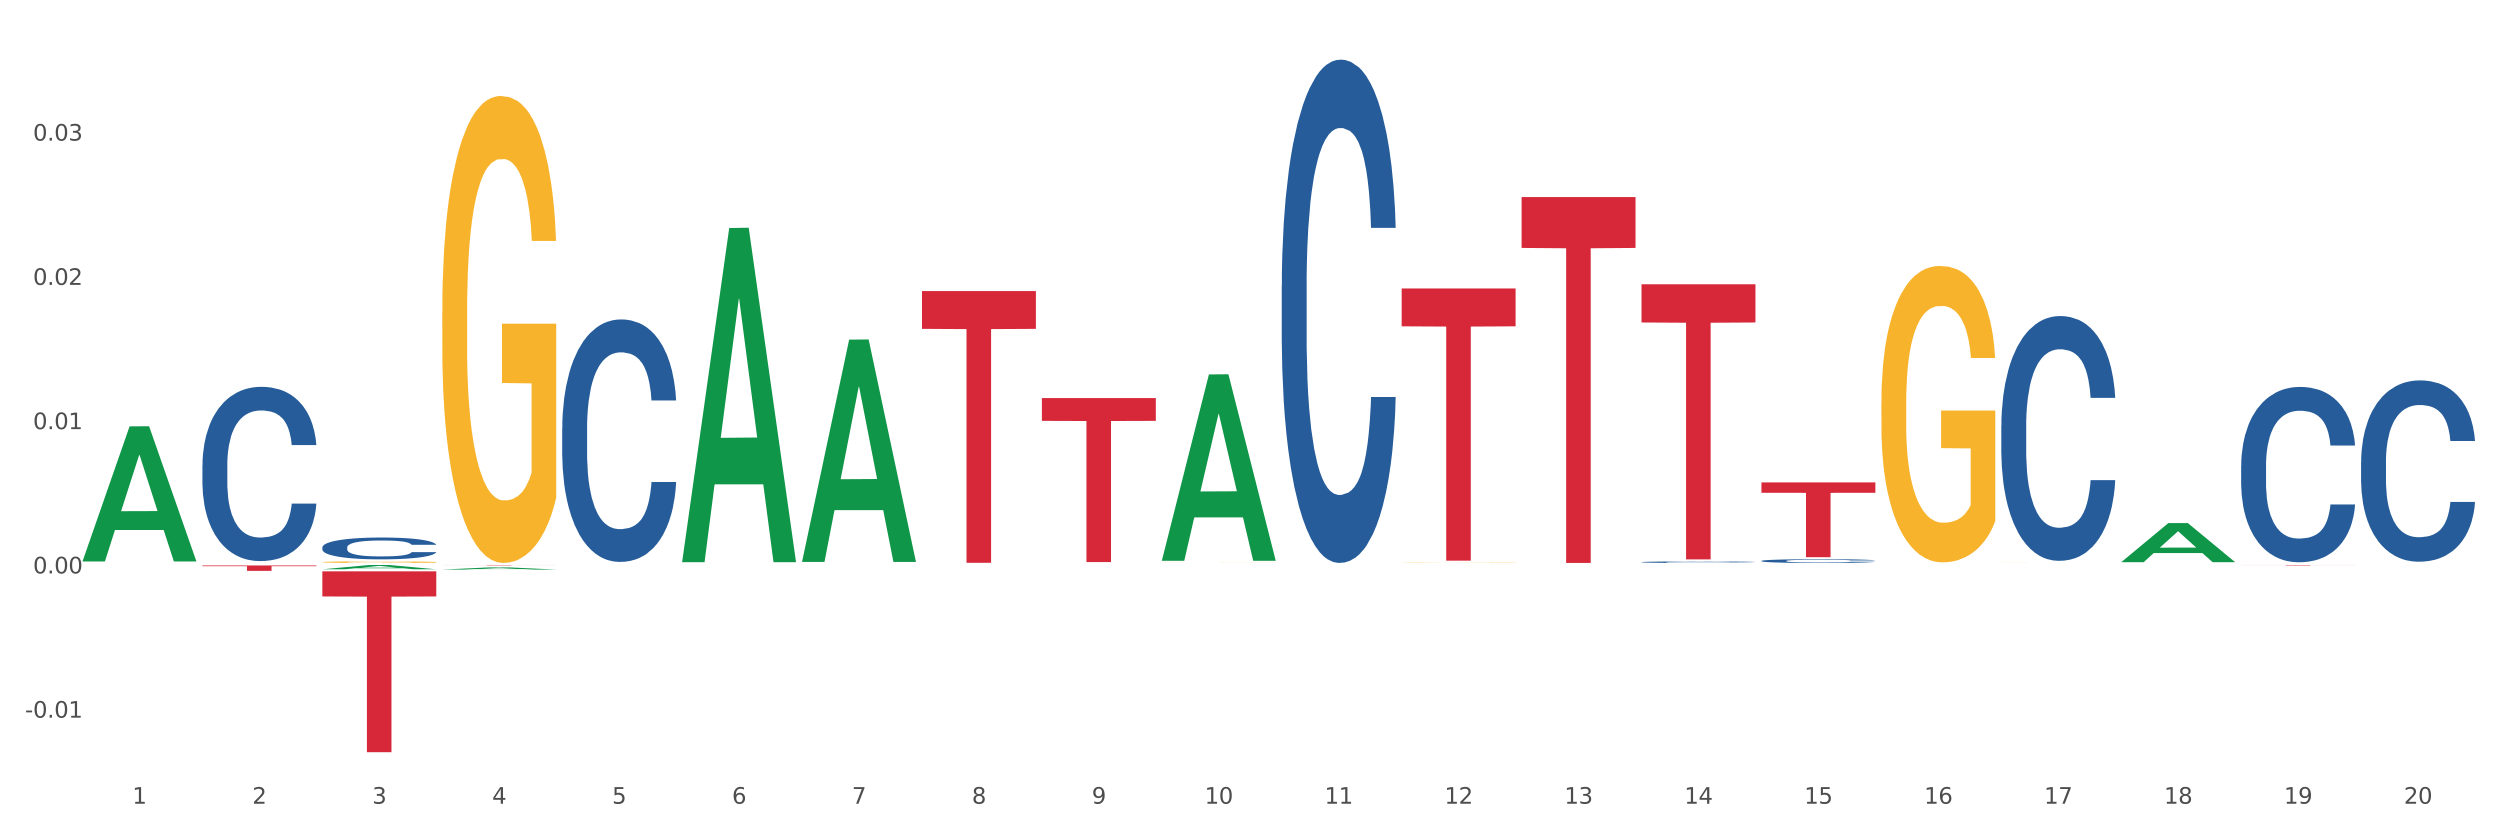 <?xml version="1.0" encoding="utf-8" standalone="no"?>
<!DOCTYPE svg PUBLIC "-//W3C//DTD SVG 1.1//EN"
  "http://www.w3.org/Graphics/SVG/1.1/DTD/svg11.dtd">
<svg xmlns:xlink="http://www.w3.org/1999/xlink" width="1080pt" height="360pt" viewBox="0 0 1080 360" xmlns="http://www.w3.org/2000/svg" version="1.1">
 <rect x="0" y="0" width="1080" height="360" fill="#333333" stroke="none"/>
 <defs>
  <style type="text/css">*{stroke-linejoin: round; stroke-linecap: butt}</style>
 </defs>
 <g id="figure_1">
  <g id="patch_1">
   <path d="M 0 360 
L 1080 360 
L 1080 0 
L 0 0 
z
" style="fill: #ffffff; stroke: #ffffff; stroke-linejoin: miter"/>
  </g>
  <g id="axes_1">
   <g id="matplotlib.axis_1">
    <g id="xtick_1">
     <g id="text_1">
      <!-- 1 -->
      <g style="fill: #4d4d4d" transform="translate(57.193 347.204) scale(0.096 -0.096)">
       <defs>
        <path id="DejaVuSans-31" d="M 794 531 
L 1825 531 
L 1825 4091 
L 703 3866 
L 703 4441 
L 1819 4666 
L 2450 4666 
L 2450 531 
L 3481 531 
L 3481 0 
L 794 0 
L 794 531 
z
" transform="scale(0.016)"/>
       </defs>
       <use xlink:href="#DejaVuSans-31"/>
      </g>
     </g>
    </g>
    <g id="xtick_2">
     <g id="text_2">
      <!-- 2 -->
      <g style="fill: #4d4d4d" transform="translate(109.001 347.204) scale(0.096 -0.096)">
       <defs>
        <path id="DejaVuSans-32" d="M 1228 531 
L 3431 531 
L 3431 0 
L 469 0 
L 469 531 
Q 828 903 1448 1529 
Q 2069 2156 2228 2338 
Q 2531 2678 2651 2914 
Q 2772 3150 2772 3378 
Q 2772 3750 2511 3984 
Q 2250 4219 1831 4219 
Q 1534 4219 1204 4116 
Q 875 4013 500 3803 
L 500 4441 
Q 881 4594 1212 4672 
Q 1544 4750 1819 4750 
Q 2544 4750 2975 4387 
Q 3406 4025 3406 3419 
Q 3406 3131 3298 2873 
Q 3191 2616 2906 2266 
Q 2828 2175 2409 1742 
Q 1991 1309 1228 531 
z
" transform="scale(0.016)"/>
       </defs>
       <use xlink:href="#DejaVuSans-32"/>
      </g>
     </g>
    </g>
    <g id="xtick_3">
     <g id="text_3">
      <!-- 3 -->
      <g style="fill: #4d4d4d" transform="translate(160.808 347.204) scale(0.096 -0.096)">
       <defs>
        <path id="DejaVuSans-33" d="M 2597 2516 
Q 3050 2419 3304 2112 
Q 3559 1806 3559 1356 
Q 3559 666 3084 287 
Q 2609 -91 1734 -91 
Q 1441 -91 1130 -33 
Q 819 25 488 141 
L 488 750 
Q 750 597 1062 519 
Q 1375 441 1716 441 
Q 2309 441 2620 675 
Q 2931 909 2931 1356 
Q 2931 1769 2642 2001 
Q 2353 2234 1838 2234 
L 1294 2234 
L 1294 2753 
L 1863 2753 
Q 2328 2753 2575 2939 
Q 2822 3125 2822 3475 
Q 2822 3834 2567 4026 
Q 2313 4219 1838 4219 
Q 1578 4219 1281 4162 
Q 984 4106 628 3988 
L 628 4550 
Q 988 4650 1302 4700 
Q 1616 4750 1894 4750 
Q 2613 4750 3031 4423 
Q 3450 4097 3450 3541 
Q 3450 3153 3228 2886 
Q 3006 2619 2597 2516 
z
" transform="scale(0.016)"/>
       </defs>
       <use xlink:href="#DejaVuSans-33"/>
      </g>
     </g>
    </g>
    <g id="xtick_4">
     <g id="text_4">
      <!-- 4 -->
      <g style="fill: #4d4d4d" transform="translate(212.616 347.204) scale(0.096 -0.096)">
       <defs>
        <path id="DejaVuSans-34" d="M 2419 4116 
L 825 1625 
L 2419 1625 
L 2419 4116 
z
M 2253 4666 
L 3047 4666 
L 3047 1625 
L 3713 1625 
L 3713 1100 
L 3047 1100 
L 3047 0 
L 2419 0 
L 2419 1100 
L 313 1100 
L 313 1709 
L 2253 4666 
z
" transform="scale(0.016)"/>
       </defs>
       <use xlink:href="#DejaVuSans-34"/>
      </g>
     </g>
    </g>
    <g id="xtick_5">
     <g id="text_5">
      <!-- 5 -->
      <g style="fill: #4d4d4d" transform="translate(264.423 347.204) scale(0.096 -0.096)">
       <defs>
        <path id="DejaVuSans-35" d="M 691 4666 
L 3169 4666 
L 3169 4134 
L 1269 4134 
L 1269 2991 
Q 1406 3038 1543 3061 
Q 1681 3084 1819 3084 
Q 2600 3084 3056 2656 
Q 3513 2228 3513 1497 
Q 3513 744 3044 326 
Q 2575 -91 1722 -91 
Q 1428 -91 1123 -41 
Q 819 9 494 109 
L 494 744 
Q 775 591 1075 516 
Q 1375 441 1709 441 
Q 2250 441 2565 725 
Q 2881 1009 2881 1497 
Q 2881 1984 2565 2268 
Q 2250 2553 1709 2553 
Q 1456 2553 1204 2497 
Q 953 2441 691 2322 
L 691 4666 
z
" transform="scale(0.016)"/>
       </defs>
       <use xlink:href="#DejaVuSans-35"/>
      </g>
     </g>
    </g>
    <g id="xtick_6">
     <g id="text_6">
      <!-- 6 -->
      <g style="fill: #4d4d4d" transform="translate(316.231 347.204) scale(0.096 -0.096)">
       <defs>
        <path id="DejaVuSans-36" d="M 2113 2584 
Q 1688 2584 1439 2293 
Q 1191 2003 1191 1497 
Q 1191 994 1439 701 
Q 1688 409 2113 409 
Q 2538 409 2786 701 
Q 3034 994 3034 1497 
Q 3034 2003 2786 2293 
Q 2538 2584 2113 2584 
z
M 3366 4563 
L 3366 3988 
Q 3128 4100 2886 4159 
Q 2644 4219 2406 4219 
Q 1781 4219 1451 3797 
Q 1122 3375 1075 2522 
Q 1259 2794 1537 2939 
Q 1816 3084 2150 3084 
Q 2853 3084 3261 2657 
Q 3669 2231 3669 1497 
Q 3669 778 3244 343 
Q 2819 -91 2113 -91 
Q 1303 -91 875 529 
Q 447 1150 447 2328 
Q 447 3434 972 4092 
Q 1497 4750 2381 4750 
Q 2619 4750 2861 4703 
Q 3103 4656 3366 4563 
z
" transform="scale(0.016)"/>
       </defs>
       <use xlink:href="#DejaVuSans-36"/>
      </g>
     </g>
    </g>
    <g id="xtick_7">
     <g id="text_7">
      <!-- 7 -->
      <g style="fill: #4d4d4d" transform="translate(368.039 347.204) scale(0.096 -0.096)">
       <defs>
        <path id="DejaVuSans-37" d="M 525 4666 
L 3525 4666 
L 3525 4397 
L 1831 0 
L 1172 0 
L 2766 4134 
L 525 4134 
L 525 4666 
z
" transform="scale(0.016)"/>
       </defs>
       <use xlink:href="#DejaVuSans-37"/>
      </g>
     </g>
    </g>
    <g id="xtick_8">
     <g id="text_8">
      <!-- 8 -->
      <g style="fill: #4d4d4d" transform="translate(419.846 347.204) scale(0.096 -0.096)">
       <defs>
        <path id="DejaVuSans-38" d="M 2034 2216 
Q 1584 2216 1326 1975 
Q 1069 1734 1069 1313 
Q 1069 891 1326 650 
Q 1584 409 2034 409 
Q 2484 409 2743 651 
Q 3003 894 3003 1313 
Q 3003 1734 2745 1975 
Q 2488 2216 2034 2216 
z
M 1403 2484 
Q 997 2584 770 2862 
Q 544 3141 544 3541 
Q 544 4100 942 4425 
Q 1341 4750 2034 4750 
Q 2731 4750 3128 4425 
Q 3525 4100 3525 3541 
Q 3525 3141 3298 2862 
Q 3072 2584 2669 2484 
Q 3125 2378 3379 2068 
Q 3634 1759 3634 1313 
Q 3634 634 3220 271 
Q 2806 -91 2034 -91 
Q 1263 -91 848 271 
Q 434 634 434 1313 
Q 434 1759 690 2068 
Q 947 2378 1403 2484 
z
M 1172 3481 
Q 1172 3119 1398 2916 
Q 1625 2713 2034 2713 
Q 2441 2713 2670 2916 
Q 2900 3119 2900 3481 
Q 2900 3844 2670 4047 
Q 2441 4250 2034 4250 
Q 1625 4250 1398 4047 
Q 1172 3844 1172 3481 
z
" transform="scale(0.016)"/>
       </defs>
       <use xlink:href="#DejaVuSans-38"/>
      </g>
     </g>
    </g>
    <g id="xtick_9">
     <g id="text_9">
      <!-- 9 -->
      <g style="fill: #4d4d4d" transform="translate(471.654 347.204) scale(0.096 -0.096)">
       <defs>
        <path id="DejaVuSans-39" d="M 703 97 
L 703 672 
Q 941 559 1184 500 
Q 1428 441 1663 441 
Q 2288 441 2617 861 
Q 2947 1281 2994 2138 
Q 2813 1869 2534 1725 
Q 2256 1581 1919 1581 
Q 1219 1581 811 2004 
Q 403 2428 403 3163 
Q 403 3881 828 4315 
Q 1253 4750 1959 4750 
Q 2769 4750 3195 4129 
Q 3622 3509 3622 2328 
Q 3622 1225 3098 567 
Q 2575 -91 1691 -91 
Q 1453 -91 1209 -44 
Q 966 3 703 97 
z
M 1959 2075 
Q 2384 2075 2632 2365 
Q 2881 2656 2881 3163 
Q 2881 3666 2632 3958 
Q 2384 4250 1959 4250 
Q 1534 4250 1286 3958 
Q 1038 3666 1038 3163 
Q 1038 2656 1286 2365 
Q 1534 2075 1959 2075 
z
" transform="scale(0.016)"/>
       </defs>
       <use xlink:href="#DejaVuSans-39"/>
      </g>
     </g>
    </g>
    <g id="xtick_10">
     <g id="text_10">
      <!-- 10 -->
      <g style="fill: #4d4d4d" transform="translate(520.407 347.204) scale(0.096 -0.096)">
       <defs>
        <path id="DejaVuSans-30" d="M 2034 4250 
Q 1547 4250 1301 3770 
Q 1056 3291 1056 2328 
Q 1056 1369 1301 889 
Q 1547 409 2034 409 
Q 2525 409 2770 889 
Q 3016 1369 3016 2328 
Q 3016 3291 2770 3770 
Q 2525 4250 2034 4250 
z
M 2034 4750 
Q 2819 4750 3233 4129 
Q 3647 3509 3647 2328 
Q 3647 1150 3233 529 
Q 2819 -91 2034 -91 
Q 1250 -91 836 529 
Q 422 1150 422 2328 
Q 422 3509 836 4129 
Q 1250 4750 2034 4750 
z
" transform="scale(0.016)"/>
       </defs>
       <use xlink:href="#DejaVuSans-31"/>
       <use xlink:href="#DejaVuSans-30" transform="translate(63.623 0)"/>
      </g>
     </g>
    </g>
    <g id="xtick_11">
     <g id="text_11">
      <!-- 11 -->
      <g style="fill: #4d4d4d" transform="translate(572.215 347.204) scale(0.096 -0.096)">
       <use xlink:href="#DejaVuSans-31"/>
       <use xlink:href="#DejaVuSans-31" transform="translate(63.623 0)"/>
      </g>
     </g>
    </g>
    <g id="xtick_12">
     <g id="text_12">
      <!-- 12 -->
      <g style="fill: #4d4d4d" transform="translate(624.023 347.204) scale(0.096 -0.096)">
       <use xlink:href="#DejaVuSans-31"/>
       <use xlink:href="#DejaVuSans-32" transform="translate(63.623 0)"/>
      </g>
     </g>
    </g>
    <g id="xtick_13">
     <g id="text_13">
      <!-- 13 -->
      <g style="fill: #4d4d4d" transform="translate(675.83 347.204) scale(0.096 -0.096)">
       <use xlink:href="#DejaVuSans-31"/>
       <use xlink:href="#DejaVuSans-33" transform="translate(63.623 0)"/>
      </g>
     </g>
    </g>
    <g id="xtick_14">
     <g id="text_14">
      <!-- 14 -->
      <g style="fill: #4d4d4d" transform="translate(727.638 347.204) scale(0.096 -0.096)">
       <use xlink:href="#DejaVuSans-31"/>
       <use xlink:href="#DejaVuSans-34" transform="translate(63.623 0)"/>
      </g>
     </g>
    </g>
    <g id="xtick_15">
     <g id="text_15">
      <!-- 15 -->
      <g style="fill: #4d4d4d" transform="translate(779.445 347.204) scale(0.096 -0.096)">
       <use xlink:href="#DejaVuSans-31"/>
       <use xlink:href="#DejaVuSans-35" transform="translate(63.623 0)"/>
      </g>
     </g>
    </g>
    <g id="xtick_16">
     <g id="text_16">
      <!-- 16 -->
      <g style="fill: #4d4d4d" transform="translate(831.253 347.204) scale(0.096 -0.096)">
       <use xlink:href="#DejaVuSans-31"/>
       <use xlink:href="#DejaVuSans-36" transform="translate(63.623 0)"/>
      </g>
     </g>
    </g>
    <g id="xtick_17">
     <g id="text_17">
      <!-- 17 -->
      <g style="fill: #4d4d4d" transform="translate(883.061 347.204) scale(0.096 -0.096)">
       <use xlink:href="#DejaVuSans-31"/>
       <use xlink:href="#DejaVuSans-37" transform="translate(63.623 0)"/>
      </g>
     </g>
    </g>
    <g id="xtick_18">
     <g id="text_18">
      <!-- 18 -->
      <g style="fill: #4d4d4d" transform="translate(934.868 347.204) scale(0.096 -0.096)">
       <use xlink:href="#DejaVuSans-31"/>
       <use xlink:href="#DejaVuSans-38" transform="translate(63.623 0)"/>
      </g>
     </g>
    </g>
    <g id="xtick_19">
     <g id="text_19">
      <!-- 19 -->
      <g style="fill: #4d4d4d" transform="translate(986.676 347.204) scale(0.096 -0.096)">
       <use xlink:href="#DejaVuSans-31"/>
       <use xlink:href="#DejaVuSans-39" transform="translate(63.623 0)"/>
      </g>
     </g>
    </g>
    <g id="xtick_20">
     <g id="text_20">
      <!-- 20 -->
      <g style="fill: #4d4d4d" transform="translate(1038.483 347.204) scale(0.096 -0.096)">
       <use xlink:href="#DejaVuSans-32"/>
       <use xlink:href="#DejaVuSans-30" transform="translate(63.623 0)"/>
      </g>
     </g>
    </g>
    <g id="xtick_21"/>
    <g id="xtick_22"/>
    <g id="xtick_23"/>
    <g id="xtick_24"/>
    <g id="xtick_25"/>
    <g id="xtick_26"/>
    <g id="xtick_27"/>
    <g id="xtick_28"/>
    <g id="xtick_29"/>
    <g id="xtick_30"/>
    <g id="xtick_31"/>
    <g id="xtick_32"/>
    <g id="xtick_33"/>
    <g id="xtick_34"/>
    <g id="xtick_35"/>
    <g id="xtick_36"/>
    <g id="xtick_37"/>
    <g id="xtick_38"/>
    <g id="xtick_39"/>
   </g>
   <g id="matplotlib.axis_2">
    <g id="ytick_1">
     <g id="text_21">
      <!-- -0.01 -->
      <g style="fill: #4d4d4d" transform="translate(10.8 310.041) scale(0.096 -0.096)">
       <defs>
        <path id="DejaVuSans-2d" d="M 313 2009 
L 1997 2009 
L 1997 1497 
L 313 1497 
L 313 2009 
z
" transform="scale(0.016)"/>
        <path id="DejaVuSans-2e" d="M 684 794 
L 1344 794 
L 1344 0 
L 684 0 
L 684 794 
z
" transform="scale(0.016)"/>
       </defs>
       <use xlink:href="#DejaVuSans-2d"/>
       <use xlink:href="#DejaVuSans-30" transform="translate(36.084 0)"/>
       <use xlink:href="#DejaVuSans-2e" transform="translate(99.707 0)"/>
       <use xlink:href="#DejaVuSans-30" transform="translate(131.494 0)"/>
       <use xlink:href="#DejaVuSans-31" transform="translate(195.117 0)"/>
      </g>
     </g>
    </g>
    <g id="ytick_2">
     <g id="text_22">
      <!-- 0.00 -->
      <g style="fill: #4d4d4d" transform="translate(14.264 247.72) scale(0.096 -0.096)">
       <use xlink:href="#DejaVuSans-30"/>
       <use xlink:href="#DejaVuSans-2e" transform="translate(63.623 0)"/>
       <use xlink:href="#DejaVuSans-30" transform="translate(95.41 0)"/>
       <use xlink:href="#DejaVuSans-30" transform="translate(159.033 0)"/>
      </g>
     </g>
    </g>
    <g id="ytick_3">
     <g id="text_23">
      <!-- 0.01 -->
      <g style="fill: #4d4d4d" transform="translate(14.264 185.398) scale(0.096 -0.096)">
       <use xlink:href="#DejaVuSans-30"/>
       <use xlink:href="#DejaVuSans-2e" transform="translate(63.623 0)"/>
       <use xlink:href="#DejaVuSans-30" transform="translate(95.41 0)"/>
       <use xlink:href="#DejaVuSans-31" transform="translate(159.033 0)"/>
      </g>
     </g>
    </g>
    <g id="ytick_4">
     <g id="text_24">
      <!-- 0.02 -->
      <g style="fill: #4d4d4d" transform="translate(14.264 123.076) scale(0.096 -0.096)">
       <use xlink:href="#DejaVuSans-30"/>
       <use xlink:href="#DejaVuSans-2e" transform="translate(63.623 0)"/>
       <use xlink:href="#DejaVuSans-30" transform="translate(95.41 0)"/>
       <use xlink:href="#DejaVuSans-32" transform="translate(159.033 0)"/>
      </g>
     </g>
    </g>
    <g id="ytick_5">
     <g id="text_25">
      <!-- 0.03 -->
      <g style="fill: #4d4d4d" transform="translate(14.264 60.755) scale(0.096 -0.096)">
       <use xlink:href="#DejaVuSans-30"/>
       <use xlink:href="#DejaVuSans-2e" transform="translate(63.623 0)"/>
       <use xlink:href="#DejaVuSans-30" transform="translate(95.41 0)"/>
       <use xlink:href="#DejaVuSans-33" transform="translate(159.033 0)"/>
      </g>
     </g>
    </g>
    <g id="ytick_6"/>
    <g id="ytick_7"/>
    <g id="ytick_8"/>
    <g id="ytick_9"/>
    <g id="ytick_10"/>
   </g>
   <g id="PolyCollection_1">
    <path d="M 35.639 242.451 
L 35.689 242.396 
L 55.985 184.188 
L 64.408 184.133 
L 84.856 242.56 
L 75.114 242.56 
L 70.699 228.955 
L 49.744 228.955 
L 49.592 229.174 
L 45.33 242.56 
L 35.639 242.56 
L 35.639 242.451 
L 52.383 220.835 
L 68.061 220.78 
L 60.298 196.586 
L 60.196 196.477 
L 60.095 196.641 
L 52.332 220.78 
L 52.383 220.835 
L 35.639 242.451 
z
" clip-path="url(#pdcbb1ed606)" style="fill: #109648"/>
    <path d="M 398.292 125.753 
L 447.509 125.753 
L 447.509 142.063 
L 428.149 142.173 
L 428.149 243.119 
L 417.535 243.119 
L 417.535 142.173 
L 398.292 142.063 
L 398.292 125.863 
L 398.292 125.753 
z
" clip-path="url(#pdcbb1ed606)" style="fill: #d62839"/>
    <path d="M 450.099 171.967 
L 499.316 171.967 
L 499.316 181.813 
L 479.956 181.88 
L 479.956 242.824 
L 469.343 242.824 
L 469.343 181.88 
L 450.099 181.813 
L 450.099 172.033 
L 450.099 171.967 
z
" clip-path="url(#pdcbb1ed606)" style="fill: #d62839"/>
    <path d="M 605.522 124.631 
L 654.739 124.631 
L 654.739 140.97 
L 635.379 141.08 
L 635.379 242.207 
L 624.766 242.207 
L 624.766 141.08 
L 605.522 140.97 
L 605.522 124.741 
L 605.522 124.631 
z
" clip-path="url(#pdcbb1ed606)" style="fill: #d62839"/>
    <path d="M 657.33 85.141 
L 706.547 85.141 
L 706.547 107.106 
L 687.187 107.254 
L 687.187 243.199 
L 676.573 243.199 
L 676.573 107.254 
L 657.33 107.106 
L 657.33 85.289 
L 657.33 85.141 
z
" clip-path="url(#pdcbb1ed606)" style="fill: #d62839"/>
    <path d="M 709.137 122.795 
L 758.354 122.795 
L 758.354 139.314 
L 738.994 139.425 
L 738.994 241.661 
L 728.381 241.661 
L 728.381 139.425 
L 709.137 139.314 
L 709.137 122.907 
L 709.137 122.795 
z
" clip-path="url(#pdcbb1ed606)" style="fill: #d62839"/>
    <path d="M 760.945 208.385 
L 810.162 208.385 
L 810.162 212.876 
L 790.802 212.907 
L 790.802 240.702 
L 780.189 240.702 
L 780.189 212.907 
L 760.945 212.876 
L 760.945 208.416 
L 760.945 208.385 
z
" clip-path="url(#pdcbb1ed606)" style="fill: #d62839"/>
    <path d="M 139.254 236.451 
L 139.312 236.442 
L 139.312 236.201 
L 139.486 235.874 
L 140.126 235.272 
L 140.941 234.816 
L 142.337 234.282 
L 143.093 234.059 
L 144.082 233.809 
L 146.119 233.405 
L 148.446 233.061 
L 150.074 232.871 
L 151.296 232.751 
L 154.03 232.536 
L 155.601 232.441 
L 157.23 232.364 
L 158.626 232.312 
L 160.953 232.252 
L 162.815 232.226 
L 164.968 232.217 
L 166.771 232.226 
L 169.156 232.26 
L 172.647 232.364 
L 173.985 232.424 
L 175.788 232.527 
L 177.65 232.665 
L 179.163 232.802 
L 180.908 233 
L 182.711 233.258 
L 184.457 233.585 
L 185.678 233.887 
L 186.667 234.205 
L 187.54 234.592 
L 188.18 235.014 
L 188.471 235.367 
L 177.825 235.367 
L 177.534 235.048 
L 176.952 234.704 
L 176.37 234.472 
L 175.73 234.282 
L 174.741 234.067 
L 173.869 233.93 
L 172.414 233.766 
L 171.076 233.663 
L 169.971 233.603 
L 168.633 233.551 
L 165.782 233.499 
L 163.746 233.499 
L 162.466 233.517 
L 160.895 233.56 
L 159.557 233.62 
L 157.986 233.723 
L 156.765 233.835 
L 155.543 233.981 
L 154.845 234.085 
L 153.798 234.274 
L 153.1 234.429 
L 152.169 234.695 
L 151.645 234.885 
L 150.714 235.375 
L 150.307 235.737 
L 150.133 235.986 
L 150.016 236.262 
L 150.016 237.604 
L 150.365 238.206 
L 150.656 238.464 
L 151.122 238.757 
L 151.994 239.135 
L 153.274 239.506 
L 154.612 239.772 
L 155.718 239.936 
L 156.765 240.056 
L 157.812 240.151 
L 159.092 240.237 
L 160.139 240.289 
L 161.71 240.34 
L 163.571 240.366 
L 165.026 240.366 
L 167.993 240.323 
L 169.331 240.28 
L 170.611 240.22 
L 172.007 240.125 
L 173.112 240.022 
L 173.752 239.944 
L 174.799 239.781 
L 175.614 239.609 
L 176.312 239.411 
L 176.777 239.239 
L 177.301 238.981 
L 177.708 238.688 
L 177.825 238.533 
L 188.471 238.533 
L 188.238 238.843 
L 187.831 239.144 
L 187.016 239.549 
L 186.377 239.781 
L 185.388 240.065 
L 184.34 240.306 
L 182.886 240.572 
L 181.548 240.77 
L 180.152 240.942 
L 178.639 241.097 
L 175.905 241.313 
L 174.916 241.373 
L 172.821 241.476 
L 171.193 241.536 
L 168.807 241.596 
L 166.364 241.631 
L 163.804 241.639 
L 161.535 241.622 
L 159.034 241.571 
L 157.463 241.519 
L 155.718 241.442 
L 153.681 241.321 
L 151.762 241.175 
L 149.958 241.003 
L 148.271 240.805 
L 146.7 240.581 
L 144.664 240.211 
L 143.152 239.85 
L 142.046 239.514 
L 141.29 239.23 
L 140.534 238.869 
L 140.126 238.619 
L 139.486 238.017 
L 139.254 237.458 
L 139.254 236.451 
z
" clip-path="url(#pdcbb1ed606)" style="fill: #255c99"/>
    <path d="M 139.254 242.83 
L 139.312 242.829 
L 139.312 242.807 
L 139.428 242.787 
L 140.009 242.74 
L 140.881 242.701 
L 141.52 242.681 
L 142.159 242.664 
L 142.914 242.647 
L 143.844 242.629 
L 145.529 242.604 
L 146.575 242.59 
L 147.854 242.577 
L 150.178 242.557 
L 151.863 242.545 
L 153.606 242.536 
L 156.454 242.525 
L 158.313 242.52 
L 160.289 242.516 
L 162.671 242.513 
L 164.472 242.513 
L 168.424 242.515 
L 171.794 242.52 
L 173.421 242.525 
L 175.513 242.532 
L 176.617 242.537 
L 178.418 242.547 
L 180.278 242.56 
L 181.556 242.572 
L 183.474 242.593 
L 184.926 242.614 
L 186.263 242.641 
L 186.96 242.659 
L 187.483 242.676 
L 187.948 242.695 
L 188.413 242.726 
L 177.953 242.726 
L 177.547 242.704 
L 176.907 242.683 
L 175.978 242.663 
L 175.164 242.651 
L 173.77 242.635 
L 172.491 242.625 
L 171.155 242.617 
L 169.528 242.611 
L 168.249 242.608 
L 166.448 242.606 
L 162.904 242.606 
L 160.521 242.611 
L 158.894 242.617 
L 157.848 242.623 
L 156.918 242.629 
L 155.872 242.638 
L 154.652 242.651 
L 153.781 242.663 
L 152.909 242.678 
L 152.212 242.693 
L 151.573 242.711 
L 151.05 242.73 
L 150.643 242.749 
L 150.294 242.773 
L 150.004 242.812 
L 150.004 242.898 
L 150.12 242.918 
L 150.41 242.943 
L 150.759 242.963 
L 151.34 242.986 
L 151.863 243.002 
L 152.851 243.024 
L 153.955 243.043 
L 154.827 243.055 
L 155.698 243.065 
L 157.209 243.079 
L 158.894 243.09 
L 160.347 243.097 
L 162.322 243.103 
L 163.659 243.106 
L 164.821 243.107 
L 167.668 243.107 
L 169.702 243.105 
L 171.968 243.101 
L 173.712 243.095 
L 175.164 243.088 
L 176.791 243.077 
L 177.837 243.066 
L 177.837 242.935 
L 165.054 242.935 
L 165.054 242.847 
L 188.471 242.847 
L 188.471 243.103 
L 187.483 243.116 
L 186.379 243.128 
L 185.217 243.139 
L 183.474 243.152 
L 181.382 243.165 
L 179.522 243.173 
L 177.547 243.181 
L 175.222 243.188 
L 172.201 243.194 
L 170.341 243.197 
L 168.017 243.199 
L 165.286 243.199 
L 162.904 243.198 
L 160.579 243.195 
L 158.139 243.189 
L 155.756 243.181 
L 153.955 243.173 
L 152.154 243.163 
L 150.236 243.15 
L 148.725 243.137 
L 147.563 243.126 
L 146.285 243.111 
L 144.89 243.093 
L 143.844 243.076 
L 142.914 243.058 
L 141.927 243.036 
L 141.229 243.016 
L 140.532 242.992 
L 140.125 242.974 
L 139.66 242.945 
L 139.312 242.906 
L 139.254 242.83 
z
" clip-path="url(#pdcbb1ed606)" style="fill: #f7b32b"/>
    <path d="M 1019.983 199.526 
L 1020.041 199.454 
L 1020.041 197.451 
L 1020.215 194.733 
L 1020.855 189.725 
L 1021.67 185.933 
L 1023.066 181.498 
L 1023.822 179.638 
L 1024.811 177.563 
L 1026.848 174.201 
L 1029.175 171.339 
L 1030.804 169.765 
L 1032.025 168.764 
L 1034.76 166.975 
L 1036.33 166.188 
L 1037.959 165.544 
L 1039.356 165.115 
L 1041.683 164.614 
L 1043.544 164.4 
L 1045.697 164.328 
L 1047.5 164.4 
L 1049.885 164.686 
L 1053.376 165.544 
L 1054.714 166.045 
L 1056.518 166.904 
L 1058.379 168.048 
L 1059.892 169.193 
L 1061.637 170.838 
L 1063.441 172.984 
L 1065.186 175.703 
L 1066.408 178.207 
L 1067.397 180.854 
L 1068.269 184.073 
L 1068.909 187.579 
L 1069.2 190.512 
L 1058.554 190.512 
L 1058.263 187.865 
L 1057.681 185.003 
L 1057.099 183.072 
L 1056.459 181.498 
L 1055.47 179.709 
L 1054.598 178.565 
L 1053.143 177.205 
L 1051.805 176.347 
L 1050.7 175.846 
L 1049.362 175.417 
L 1046.511 174.988 
L 1044.475 174.988 
L 1043.195 175.131 
L 1041.624 175.488 
L 1040.286 175.989 
L 1038.716 176.848 
L 1037.494 177.778 
L 1036.272 178.994 
L 1035.574 179.852 
L 1034.527 181.426 
L 1033.829 182.714 
L 1032.898 184.932 
L 1032.374 186.506 
L 1031.444 190.583 
L 1031.036 193.588 
L 1030.862 195.663 
L 1030.745 197.952 
L 1030.745 209.112 
L 1031.094 214.12 
L 1031.385 216.266 
L 1031.851 218.699 
L 1032.723 221.846 
L 1034.003 224.923 
L 1035.341 227.14 
L 1036.447 228.5 
L 1037.494 229.501 
L 1038.541 230.288 
L 1039.821 231.004 
L 1040.868 231.433 
L 1042.439 231.862 
L 1044.301 232.077 
L 1045.755 232.077 
L 1048.722 231.719 
L 1050.06 231.361 
L 1051.34 230.86 
L 1052.736 230.073 
L 1053.841 229.215 
L 1054.481 228.571 
L 1055.529 227.212 
L 1056.343 225.781 
L 1057.041 224.136 
L 1057.507 222.705 
L 1058.03 220.559 
L 1058.437 218.126 
L 1058.554 216.839 
L 1069.2 216.839 
L 1068.967 219.414 
L 1068.56 221.918 
L 1067.746 225.28 
L 1067.106 227.212 
L 1066.117 229.573 
L 1065.069 231.576 
L 1063.615 233.794 
L 1062.277 235.439 
L 1060.881 236.87 
L 1059.368 238.158 
L 1056.634 239.946 
L 1055.645 240.447 
L 1053.551 241.305 
L 1051.922 241.806 
L 1049.536 242.307 
L 1047.093 242.593 
L 1044.533 242.665 
L 1042.264 242.521 
L 1039.763 242.092 
L 1038.192 241.663 
L 1036.447 241.019 
L 1034.411 240.018 
L 1032.491 238.801 
L 1030.687 237.371 
L 1029 235.725 
L 1027.429 233.865 
L 1025.393 230.789 
L 1023.881 227.784 
L 1022.775 224.994 
L 1022.019 222.633 
L 1021.263 219.629 
L 1020.855 217.554 
L 1020.215 212.546 
L 1019.983 207.896 
L 1019.983 199.526 
z
" clip-path="url(#pdcbb1ed606)" style="fill: #255c99"/>
    <path d="M 968.175 201.186 
L 968.233 201.117 
L 968.233 199.18 
L 968.408 196.551 
L 969.048 191.709 
L 969.862 188.042 
L 971.259 183.753 
L 972.015 181.955 
L 973.004 179.948 
L 975.04 176.697 
L 977.367 173.93 
L 978.996 172.408 
L 980.218 171.44 
L 982.952 169.71 
L 984.523 168.949 
L 986.152 168.327 
L 987.548 167.912 
L 989.875 167.427 
L 991.737 167.22 
L 993.889 167.151 
L 995.693 167.22 
L 998.078 167.497 
L 1001.568 168.327 
L 1002.906 168.811 
L 1004.71 169.641 
L 1006.572 170.748 
L 1008.084 171.855 
L 1009.829 173.446 
L 1011.633 175.521 
L 1013.378 178.15 
L 1014.6 180.571 
L 1015.589 183.131 
L 1016.462 186.244 
L 1017.102 189.633 
L 1017.392 192.47 
L 1006.746 192.47 
L 1006.455 189.91 
L 1005.873 187.143 
L 1005.292 185.275 
L 1004.652 183.753 
L 1003.663 182.024 
L 1002.79 180.917 
L 1001.336 179.603 
L 999.998 178.772 
L 998.892 178.288 
L 997.554 177.873 
L 994.704 177.458 
L 992.667 177.458 
L 991.388 177.596 
L 989.817 177.942 
L 988.479 178.427 
L 986.908 179.257 
L 985.686 180.156 
L 984.465 181.332 
L 983.766 182.162 
L 982.719 183.684 
L 982.021 184.929 
L 981.09 187.074 
L 980.567 188.596 
L 979.636 192.539 
L 979.229 195.444 
L 979.054 197.45 
L 978.938 199.664 
L 978.938 210.456 
L 979.287 215.298 
L 979.578 217.373 
L 980.043 219.725 
L 980.916 222.769 
L 982.196 225.744 
L 983.534 227.888 
L 984.639 229.203 
L 985.686 230.171 
L 986.733 230.932 
L 988.013 231.624 
L 989.061 232.039 
L 990.631 232.454 
L 992.493 232.661 
L 993.947 232.661 
L 996.914 232.316 
L 998.252 231.97 
L 999.532 231.485 
L 1000.928 230.725 
L 1002.034 229.894 
L 1002.674 229.272 
L 1003.721 227.957 
L 1004.535 226.574 
L 1005.234 224.983 
L 1005.699 223.599 
L 1006.223 221.524 
L 1006.63 219.172 
L 1006.746 217.927 
L 1017.392 217.927 
L 1017.16 220.417 
L 1016.752 222.838 
L 1015.938 226.09 
L 1015.298 227.957 
L 1014.309 230.24 
L 1013.262 232.177 
L 1011.807 234.322 
L 1010.469 235.913 
L 1009.073 237.296 
L 1007.561 238.542 
L 1004.826 240.271 
L 1003.837 240.755 
L 1001.743 241.585 
L 1000.114 242.07 
L 997.729 242.554 
L 995.285 242.831 
L 992.726 242.9 
L 990.457 242.761 
L 987.955 242.346 
L 986.384 241.931 
L 984.639 241.309 
L 982.603 240.34 
L 980.683 239.164 
L 978.88 237.781 
L 977.193 236.19 
L 975.622 234.391 
L 973.586 231.416 
L 972.073 228.511 
L 970.968 225.813 
L 970.211 223.53 
L 969.455 220.625 
L 969.048 218.619 
L 968.408 213.776 
L 968.175 209.28 
L 968.175 201.186 
z
" clip-path="url(#pdcbb1ed606)" style="fill: #255c99"/>
    <path d="M 864.56 184.045 
L 864.618 183.948 
L 864.618 181.244 
L 864.793 177.574 
L 865.433 170.813 
L 866.247 165.694 
L 867.643 159.706 
L 868.4 157.195 
L 869.389 154.394 
L 871.425 149.854 
L 873.752 145.991 
L 875.381 143.866 
L 876.603 142.514 
L 879.337 140.1 
L 880.908 139.037 
L 882.537 138.168 
L 883.933 137.588 
L 886.26 136.912 
L 888.121 136.623 
L 890.274 136.526 
L 892.077 136.623 
L 894.463 137.009 
L 897.953 138.168 
L 899.291 138.844 
L 901.095 140.003 
L 902.956 141.548 
L 904.469 143.094 
L 906.214 145.315 
L 908.018 148.212 
L 909.763 151.883 
L 910.985 155.263 
L 911.974 158.837 
L 912.846 163.183 
L 913.486 167.915 
L 913.777 171.875 
L 903.131 171.875 
L 902.84 168.302 
L 902.258 164.438 
L 901.677 161.831 
L 901.037 159.706 
L 900.048 157.291 
L 899.175 155.746 
L 897.721 153.911 
L 896.382 152.752 
L 895.277 152.076 
L 893.939 151.496 
L 891.088 150.917 
L 889.052 150.917 
L 887.772 151.11 
L 886.202 151.593 
L 884.864 152.269 
L 883.293 153.428 
L 882.071 154.684 
L 880.849 156.325 
L 880.151 157.484 
L 879.104 159.609 
L 878.406 161.348 
L 877.475 164.342 
L 876.952 166.467 
L 876.021 171.972 
L 875.614 176.028 
L 875.439 178.829 
L 875.323 181.92 
L 875.323 196.987 
L 875.672 203.747 
L 875.963 206.645 
L 876.428 209.929 
L 877.301 214.178 
L 878.581 218.331 
L 879.919 221.325 
L 881.024 223.16 
L 882.071 224.513 
L 883.118 225.575 
L 884.398 226.541 
L 885.445 227.12 
L 887.016 227.7 
L 888.878 227.99 
L 890.332 227.99 
L 893.299 227.507 
L 894.637 227.024 
L 895.917 226.348 
L 897.313 225.285 
L 898.419 224.126 
L 899.059 223.257 
L 900.106 221.422 
L 900.92 219.49 
L 901.618 217.269 
L 902.084 215.337 
L 902.607 212.44 
L 903.015 209.156 
L 903.131 207.418 
L 913.777 207.418 
L 913.545 210.894 
L 913.137 214.275 
L 912.323 218.814 
L 911.683 221.422 
L 910.694 224.609 
L 909.647 227.314 
L 908.192 230.308 
L 906.854 232.529 
L 905.458 234.461 
L 903.945 236.199 
L 901.211 238.614 
L 900.222 239.29 
L 898.128 240.449 
L 896.499 241.125 
L 894.114 241.801 
L 891.67 242.187 
L 889.11 242.284 
L 886.842 242.091 
L 884.34 241.511 
L 882.769 240.932 
L 881.024 240.062 
L 878.988 238.71 
L 877.068 237.068 
L 875.264 235.137 
L 873.577 232.915 
L 872.007 230.404 
L 869.97 226.251 
L 868.458 222.195 
L 867.352 218.428 
L 866.596 215.241 
L 865.84 211.184 
L 865.433 208.383 
L 864.793 201.623 
L 864.56 195.345 
L 864.56 184.045 
z
" clip-path="url(#pdcbb1ed606)" style="fill: #255c99"/>
    <path d="M 760.945 242.305 
L 761.003 242.303 
L 761.003 242.262 
L 761.178 242.205 
L 761.817 242.101 
L 762.632 242.023 
L 764.028 241.931 
L 764.784 241.892 
L 765.773 241.849 
L 767.81 241.78 
L 770.137 241.72 
L 771.766 241.688 
L 772.987 241.667 
L 775.722 241.63 
L 777.292 241.613 
L 778.921 241.6 
L 780.318 241.591 
L 782.645 241.581 
L 784.506 241.576 
L 786.659 241.575 
L 788.462 241.576 
L 790.847 241.582 
L 794.338 241.6 
L 795.676 241.611 
L 797.48 241.628 
L 799.341 241.652 
L 800.854 241.676 
L 802.599 241.71 
L 804.403 241.754 
L 806.148 241.811 
L 807.37 241.863 
L 808.359 241.917 
L 809.231 241.984 
L 809.871 242.057 
L 810.162 242.118 
L 799.516 242.118 
L 799.225 242.063 
L 798.643 242.004 
L 798.061 241.963 
L 797.421 241.931 
L 796.432 241.894 
L 795.56 241.87 
L 794.105 241.842 
L 792.767 241.824 
L 791.662 241.814 
L 790.324 241.805 
L 787.473 241.796 
L 785.437 241.796 
L 784.157 241.799 
L 782.586 241.806 
L 781.248 241.817 
L 779.678 241.834 
L 778.456 241.854 
L 777.234 241.879 
L 776.536 241.897 
L 775.489 241.929 
L 774.791 241.956 
L 773.86 242.002 
L 773.336 242.035 
L 772.406 242.119 
L 771.998 242.181 
L 771.824 242.224 
L 771.707 242.272 
L 771.707 242.503 
L 772.057 242.607 
L 772.347 242.652 
L 772.813 242.702 
L 773.685 242.767 
L 774.965 242.831 
L 776.303 242.877 
L 777.409 242.905 
L 778.456 242.926 
L 779.503 242.942 
L 780.783 242.957 
L 781.83 242.966 
L 783.401 242.975 
L 785.263 242.979 
L 786.717 242.979 
L 789.684 242.972 
L 791.022 242.965 
L 792.302 242.954 
L 793.698 242.938 
L 794.803 242.92 
L 795.443 242.907 
L 796.491 242.879 
L 797.305 242.849 
L 798.003 242.815 
L 798.469 242.785 
L 798.992 242.741 
L 799.399 242.69 
L 799.516 242.663 
L 810.162 242.663 
L 809.929 242.717 
L 809.522 242.769 
L 808.708 242.838 
L 808.068 242.879 
L 807.079 242.927 
L 806.032 242.969 
L 804.577 243.015 
L 803.239 243.049 
L 801.843 243.079 
L 800.33 243.105 
L 797.596 243.143 
L 796.607 243.153 
L 794.513 243.171 
L 792.884 243.181 
L 790.498 243.191 
L 788.055 243.197 
L 785.495 243.199 
L 783.226 243.196 
L 780.725 243.187 
L 779.154 243.178 
L 777.409 243.165 
L 775.373 243.144 
L 773.453 243.119 
L 771.649 243.089 
L 769.962 243.055 
L 768.391 243.016 
L 766.355 242.953 
L 764.843 242.89 
L 763.737 242.833 
L 762.981 242.784 
L 762.225 242.721 
L 761.817 242.678 
L 761.178 242.574 
L 760.945 242.478 
L 760.945 242.305 
z
" clip-path="url(#pdcbb1ed606)" style="fill: #255c99"/>
    <path d="M 709.137 242.833 
L 709.195 242.833 
L 709.195 242.816 
L 709.37 242.793 
L 710.01 242.75 
L 710.824 242.718 
L 712.221 242.68 
L 712.977 242.665 
L 713.966 242.647 
L 716.002 242.618 
L 718.329 242.594 
L 719.958 242.581 
L 721.18 242.572 
L 723.914 242.557 
L 725.485 242.55 
L 727.114 242.545 
L 728.51 242.541 
L 730.837 242.537 
L 732.699 242.535 
L 734.851 242.535 
L 736.655 242.535 
L 739.04 242.538 
L 742.53 242.545 
L 743.869 242.549 
L 745.672 242.557 
L 747.534 242.566 
L 749.046 242.576 
L 750.792 242.59 
L 752.595 242.608 
L 754.34 242.631 
L 755.562 242.652 
L 756.551 242.675 
L 757.424 242.702 
L 758.064 242.732 
L 758.354 242.757 
L 747.708 242.757 
L 747.417 242.734 
L 746.836 242.71 
L 746.254 242.694 
L 745.614 242.68 
L 744.625 242.665 
L 743.752 242.655 
L 742.298 242.644 
L 740.96 242.637 
L 739.854 242.632 
L 738.516 242.629 
L 735.666 242.625 
L 733.629 242.625 
L 732.35 242.626 
L 730.779 242.629 
L 729.441 242.634 
L 727.87 242.641 
L 726.648 242.649 
L 725.427 242.659 
L 724.728 242.666 
L 723.681 242.68 
L 722.983 242.691 
L 722.052 242.709 
L 721.529 242.723 
L 720.598 242.757 
L 720.191 242.783 
L 720.016 242.8 
L 719.9 242.82 
L 719.9 242.915 
L 720.249 242.957 
L 720.54 242.975 
L 721.005 242.996 
L 721.878 243.023 
L 723.158 243.049 
L 724.496 243.067 
L 725.601 243.079 
L 726.648 243.088 
L 727.695 243.094 
L 728.975 243.1 
L 730.023 243.104 
L 731.593 243.108 
L 733.455 243.109 
L 734.909 243.109 
L 737.876 243.106 
L 739.214 243.103 
L 740.494 243.099 
L 741.891 243.092 
L 742.996 243.085 
L 743.636 243.08 
L 744.683 243.068 
L 745.497 243.056 
L 746.196 243.042 
L 746.661 243.03 
L 747.185 243.012 
L 747.592 242.991 
L 747.708 242.98 
L 758.354 242.98 
L 758.122 243.002 
L 757.714 243.023 
L 756.9 243.052 
L 756.26 243.068 
L 755.271 243.088 
L 754.224 243.105 
L 752.77 243.124 
L 751.431 243.138 
L 750.035 243.15 
L 748.523 243.161 
L 745.788 243.176 
L 744.799 243.18 
L 742.705 243.188 
L 741.076 243.192 
L 738.691 243.196 
L 736.247 243.199 
L 733.688 243.199 
L 731.419 243.198 
L 728.917 243.194 
L 727.346 243.191 
L 725.601 243.185 
L 723.565 243.177 
L 721.645 243.166 
L 719.842 243.154 
L 718.155 243.14 
L 716.584 243.125 
L 714.548 243.098 
L 713.035 243.073 
L 711.93 243.049 
L 711.173 243.029 
L 710.417 243.004 
L 710.01 242.986 
L 709.37 242.944 
L 709.137 242.904 
L 709.137 242.833 
z
" clip-path="url(#pdcbb1ed606)" style="fill: #255c99"/>
    <path d="M 553.714 123.458 
L 553.773 123.26 
L 553.773 117.7 
L 553.947 110.154 
L 554.587 96.254 
L 555.402 85.729 
L 556.798 73.418 
L 557.554 68.255 
L 558.543 62.496 
L 560.579 53.163 
L 562.906 45.22 
L 564.535 40.851 
L 565.757 38.071 
L 568.491 33.107 
L 570.062 30.922 
L 571.691 29.135 
L 573.087 27.944 
L 575.414 26.554 
L 577.276 25.958 
L 579.428 25.759 
L 581.232 25.958 
L 583.617 26.752 
L 587.108 29.135 
L 588.446 30.525 
L 590.249 32.908 
L 592.111 36.085 
L 593.623 39.263 
L 595.369 43.83 
L 597.172 49.787 
L 598.917 57.333 
L 600.139 64.283 
L 601.128 71.63 
L 602.001 80.566 
L 602.641 90.296 
L 602.932 98.438 
L 592.285 98.438 
L 591.994 91.091 
L 591.413 83.148 
L 590.831 77.786 
L 590.191 73.418 
L 589.202 68.453 
L 588.329 65.276 
L 586.875 61.503 
L 585.537 59.12 
L 584.432 57.73 
L 583.094 56.539 
L 580.243 55.347 
L 578.207 55.347 
L 576.927 55.744 
L 575.356 56.737 
L 574.018 58.127 
L 572.447 60.51 
L 571.226 63.092 
L 570.004 66.467 
L 569.306 68.85 
L 568.259 73.219 
L 567.56 76.793 
L 566.63 82.949 
L 566.106 87.318 
L 565.175 98.637 
L 564.768 106.977 
L 564.593 112.735 
L 564.477 119.09 
L 564.477 150.067 
L 564.826 163.968 
L 565.117 169.925 
L 565.582 176.677 
L 566.455 185.414 
L 567.735 193.953 
L 569.073 200.108 
L 570.178 203.881 
L 571.226 206.661 
L 572.273 208.846 
L 573.553 210.831 
L 574.6 212.023 
L 576.171 213.214 
L 578.032 213.81 
L 579.487 213.81 
L 582.454 212.817 
L 583.792 211.824 
L 585.072 210.434 
L 586.468 208.25 
L 587.573 205.867 
L 588.213 204.08 
L 589.26 200.307 
L 590.075 196.335 
L 590.773 191.768 
L 591.238 187.797 
L 591.762 181.839 
L 592.169 175.088 
L 592.285 171.514 
L 602.932 171.514 
L 602.699 178.662 
L 602.292 185.612 
L 601.477 194.945 
L 600.837 200.307 
L 599.848 206.86 
L 598.801 212.42 
L 597.347 218.576 
L 596.009 223.143 
L 594.612 227.115 
L 593.1 230.689 
L 590.366 235.653 
L 589.377 237.043 
L 587.282 239.426 
L 585.653 240.816 
L 583.268 242.206 
L 580.825 243.001 
L 578.265 243.199 
L 575.996 242.802 
L 573.494 241.611 
L 571.924 240.419 
L 570.178 238.632 
L 568.142 235.852 
L 566.222 232.476 
L 564.419 228.505 
L 562.732 223.937 
L 561.161 218.774 
L 559.125 210.236 
L 557.612 201.896 
L 556.507 194.151 
L 555.751 187.598 
L 554.994 179.258 
L 554.587 173.499 
L 553.947 159.599 
L 553.714 146.692 
L 553.714 123.458 
z
" clip-path="url(#pdcbb1ed606)" style="fill: #255c99"/>
    <path d="M 242.869 185.062 
L 242.927 184.966 
L 242.927 182.287 
L 243.102 178.652 
L 243.742 171.955 
L 244.556 166.884 
L 245.952 160.953 
L 246.709 158.465 
L 247.698 155.691 
L 249.734 151.194 
L 252.061 147.367 
L 253.69 145.262 
L 254.911 143.923 
L 257.646 141.531 
L 259.216 140.479 
L 260.845 139.618 
L 262.242 139.044 
L 264.569 138.374 
L 266.43 138.087 
L 268.583 137.991 
L 270.386 138.087 
L 272.772 138.47 
L 276.262 139.618 
L 277.6 140.287 
L 279.404 141.435 
L 281.265 142.966 
L 282.778 144.497 
L 284.523 146.697 
L 286.327 149.568 
L 288.072 153.203 
L 289.294 156.552 
L 290.283 160.092 
L 291.155 164.397 
L 291.795 169.085 
L 292.086 173.007 
L 281.44 173.007 
L 281.149 169.467 
L 280.567 165.641 
L 279.985 163.057 
L 279.345 160.953 
L 278.356 158.561 
L 277.484 157.03 
L 276.029 155.212 
L 274.691 154.064 
L 273.586 153.394 
L 272.248 152.82 
L 269.397 152.246 
L 267.361 152.246 
L 266.081 152.438 
L 264.51 152.916 
L 263.172 153.586 
L 261.602 154.734 
L 260.38 155.978 
L 259.158 157.604 
L 258.46 158.752 
L 257.413 160.857 
L 256.715 162.579 
L 255.784 165.545 
L 255.26 167.65 
L 254.33 173.103 
L 253.922 177.121 
L 253.748 179.896 
L 253.632 182.957 
L 253.632 197.882 
L 253.981 204.579 
L 254.271 207.449 
L 254.737 210.702 
L 255.61 214.912 
L 256.889 219.025 
L 258.227 221.991 
L 259.333 223.809 
L 260.38 225.148 
L 261.427 226.201 
L 262.707 227.158 
L 263.754 227.732 
L 265.325 228.306 
L 267.187 228.593 
L 268.641 228.593 
L 271.608 228.114 
L 272.946 227.636 
L 274.226 226.966 
L 275.622 225.914 
L 276.728 224.766 
L 277.367 223.905 
L 278.415 222.087 
L 279.229 220.174 
L 279.927 217.973 
L 280.393 216.06 
L 280.916 213.189 
L 281.323 209.937 
L 281.44 208.215 
L 292.086 208.215 
L 291.853 211.659 
L 291.446 215.007 
L 290.632 219.504 
L 289.992 222.087 
L 289.003 225.244 
L 287.956 227.923 
L 286.501 230.889 
L 285.163 233.089 
L 283.767 235.003 
L 282.254 236.725 
L 279.52 239.117 
L 278.531 239.786 
L 276.437 240.934 
L 274.808 241.604 
L 272.422 242.274 
L 269.979 242.656 
L 267.419 242.752 
L 265.15 242.561 
L 262.649 241.987 
L 261.078 241.413 
L 259.333 240.552 
L 257.297 239.212 
L 255.377 237.586 
L 253.573 235.672 
L 251.886 233.472 
L 250.315 230.984 
L 248.279 226.871 
L 246.767 222.852 
L 245.661 219.121 
L 244.905 215.964 
L 244.149 211.946 
L 243.742 209.171 
L 243.102 202.474 
L 242.869 196.256 
L 242.869 185.062 
z
" clip-path="url(#pdcbb1ed606)" style="fill: #255c99"/>
    <path d="M 191.061 244.072 
L 240.278 244.072 
L 240.278 244.095 
L 220.918 244.095 
L 220.918 244.232 
L 210.305 244.232 
L 210.305 244.095 
L 191.061 244.095 
L 191.061 244.073 
L 191.061 244.072 
z
" clip-path="url(#pdcbb1ed606)" style="fill: #d62839"/>
    <path d="M 139.254 246.809 
L 188.471 246.809 
L 188.471 257.668 
L 169.111 257.741 
L 169.111 324.95 
L 158.497 324.95 
L 158.497 257.741 
L 139.254 257.668 
L 139.254 246.882 
L 139.254 246.809 
z
" clip-path="url(#pdcbb1ed606)" style="fill: #d62839"/>
    <path d="M 968.175 244.072 
L 1017.392 244.072 
L 1017.392 244.098 
L 998.032 244.098 
L 998.032 244.255 
L 987.419 244.255 
L 987.419 244.098 
L 968.175 244.098 
L 968.175 244.073 
L 968.175 244.072 
z
" clip-path="url(#pdcbb1ed606)" style="fill: #d62839"/>
    <path d="M 87.446 200.932 
L 87.504 200.863 
L 87.504 198.938 
L 87.679 196.326 
L 88.319 191.513 
L 89.133 187.869 
L 90.529 183.607 
L 91.286 181.819 
L 92.275 179.826 
L 94.311 176.594 
L 96.638 173.844 
L 98.267 172.332 
L 99.489 171.369 
L 102.223 169.651 
L 103.794 168.894 
L 105.423 168.276 
L 106.819 167.863 
L 109.146 167.382 
L 111.008 167.176 
L 113.16 167.107 
L 114.964 167.176 
L 117.349 167.451 
L 120.839 168.276 
L 122.177 168.757 
L 123.981 169.582 
L 125.843 170.682 
L 127.355 171.782 
L 129.1 173.363 
L 130.904 175.426 
L 132.649 178.038 
L 133.871 180.444 
L 134.86 182.988 
L 135.732 186.082 
L 136.372 189.451 
L 136.663 192.269 
L 126.017 192.269 
L 125.726 189.726 
L 125.144 186.976 
L 124.563 185.119 
L 123.923 183.607 
L 122.934 181.888 
L 122.061 180.788 
L 120.607 179.482 
L 119.269 178.657 
L 118.163 178.176 
L 116.825 177.763 
L 113.975 177.351 
L 111.938 177.351 
L 110.658 177.488 
L 109.088 177.832 
L 107.75 178.313 
L 106.179 179.138 
L 104.957 180.032 
L 103.735 181.201 
L 103.037 182.026 
L 101.99 183.538 
L 101.292 184.776 
L 100.361 186.907 
L 99.838 188.419 
L 98.907 192.338 
L 98.5 195.226 
L 98.325 197.219 
L 98.209 199.419 
L 98.209 210.144 
L 98.558 214.957 
L 98.849 217.019 
L 99.314 219.357 
L 100.187 222.382 
L 101.467 225.338 
L 102.805 227.469 
L 103.91 228.776 
L 104.957 229.738 
L 106.004 230.494 
L 107.284 231.182 
L 108.331 231.594 
L 109.902 232.007 
L 111.764 232.213 
L 113.218 232.213 
L 116.185 231.869 
L 117.523 231.526 
L 118.803 231.044 
L 120.199 230.288 
L 121.305 229.463 
L 121.945 228.844 
L 122.992 227.538 
L 123.806 226.163 
L 124.504 224.582 
L 124.97 223.207 
L 125.493 221.144 
L 125.901 218.807 
L 126.017 217.569 
L 136.663 217.569 
L 136.431 220.044 
L 136.023 222.451 
L 135.209 225.682 
L 134.569 227.538 
L 133.58 229.807 
L 132.533 231.732 
L 131.078 233.863 
L 129.74 235.444 
L 128.344 236.819 
L 126.832 238.057 
L 124.097 239.776 
L 123.108 240.257 
L 121.014 241.082 
L 119.385 241.563 
L 117 242.044 
L 114.556 242.319 
L 111.997 242.388 
L 109.728 242.251 
L 107.226 241.838 
L 105.655 241.426 
L 103.91 240.807 
L 101.874 239.844 
L 99.954 238.676 
L 98.151 237.301 
L 96.463 235.719 
L 94.893 233.932 
L 92.856 230.976 
L 91.344 228.088 
L 90.239 225.407 
L 89.482 223.138 
L 88.726 220.251 
L 88.319 218.257 
L 87.679 213.444 
L 87.446 208.976 
L 87.446 200.932 
z
" clip-path="url(#pdcbb1ed606)" style="fill: #255c99"/>
    <path d="M 501.907 243.17 
L 501.965 243.17 
L 501.965 243.168 
L 502.081 243.166 
L 502.662 243.163 
L 503.534 243.16 
L 504.173 243.158 
L 504.812 243.157 
L 505.568 243.155 
L 506.497 243.154 
L 508.182 243.152 
L 509.228 243.151 
L 510.507 243.15 
L 512.831 243.148 
L 514.516 243.147 
L 516.259 243.146 
L 519.107 243.145 
L 520.966 243.145 
L 522.942 243.145 
L 525.324 243.145 
L 527.126 243.144 
L 531.077 243.145 
L 534.447 243.145 
L 536.074 243.145 
L 538.166 243.146 
L 539.27 243.146 
L 541.071 243.147 
L 542.931 243.148 
L 544.209 243.149 
L 546.127 243.151 
L 547.579 243.153 
L 548.916 243.155 
L 549.613 243.156 
L 550.136 243.157 
L 550.601 243.159 
L 551.066 243.161 
L 540.607 243.161 
L 540.2 243.16 
L 539.561 243.158 
L 538.631 243.156 
L 537.817 243.155 
L 536.423 243.154 
L 535.144 243.153 
L 533.808 243.153 
L 532.181 243.152 
L 530.903 243.152 
L 529.101 243.152 
L 525.557 243.152 
L 523.174 243.152 
L 521.547 243.153 
L 520.501 243.153 
L 519.572 243.154 
L 518.526 243.154 
L 517.305 243.156 
L 516.434 243.156 
L 515.562 243.158 
L 514.865 243.159 
L 514.226 243.16 
L 513.703 243.162 
L 513.296 243.163 
L 512.947 243.165 
L 512.657 243.168 
L 512.657 243.175 
L 512.773 243.177 
L 513.064 243.179 
L 513.412 243.18 
L 513.993 243.182 
L 514.516 243.183 
L 515.504 243.185 
L 516.608 243.187 
L 517.48 243.188 
L 518.351 243.188 
L 519.862 243.19 
L 521.547 243.19 
L 523 243.191 
L 524.976 243.192 
L 526.312 243.192 
L 527.474 243.192 
L 530.322 243.192 
L 532.355 243.192 
L 534.621 243.191 
L 536.365 243.191 
L 537.817 243.19 
L 539.444 243.189 
L 540.49 243.189 
L 540.49 243.178 
L 527.707 243.178 
L 527.707 243.171 
L 551.124 243.171 
L 551.124 243.192 
L 550.136 243.193 
L 549.032 243.194 
L 547.87 243.194 
L 546.127 243.195 
L 544.035 243.196 
L 542.175 243.197 
L 540.2 243.198 
L 537.876 243.198 
L 534.854 243.199 
L 532.994 243.199 
L 530.67 243.199 
L 527.939 243.199 
L 525.557 243.199 
L 523.232 243.199 
L 520.792 243.198 
L 518.409 243.198 
L 516.608 243.197 
L 514.807 243.196 
L 512.889 243.195 
L 511.378 243.194 
L 510.216 243.193 
L 508.938 243.192 
L 507.543 243.191 
L 506.497 243.189 
L 505.568 243.188 
L 504.58 243.186 
L 503.883 243.185 
L 503.185 243.183 
L 502.778 243.181 
L 502.314 243.179 
L 501.965 243.176 
L 501.907 243.17 
z
" clip-path="url(#pdcbb1ed606)" style="fill: #f7b32b"/>
    <path d="M 191.061 134.676 
L 191.119 134.492 
L 191.119 127.859 
L 191.236 122.147 
L 191.817 108.329 
L 192.688 96.905 
L 193.327 90.825 
L 193.967 85.85 
L 194.722 80.875 
L 195.652 75.716 
L 197.337 68.162 
L 198.383 64.293 
L 199.661 60.239 
L 201.986 54.343 
L 203.671 51.027 
L 205.414 48.263 
L 208.261 44.947 
L 210.121 43.473 
L 212.096 42.367 
L 214.479 41.63 
L 216.28 41.446 
L 220.231 41.999 
L 223.602 43.657 
L 225.229 44.947 
L 227.32 47.158 
L 228.425 48.632 
L 230.226 51.58 
L 232.085 55.449 
L 233.364 58.765 
L 235.281 65.03 
L 236.734 71.294 
L 238.07 79.033 
L 238.768 84.376 
L 239.291 89.351 
L 239.756 95.063 
L 240.22 104.091 
L 229.761 104.091 
L 229.354 97.642 
L 228.715 91.562 
L 227.785 85.666 
L 226.972 81.981 
L 225.577 77.375 
L 224.299 74.427 
L 222.962 72.216 
L 221.335 70.373 
L 220.057 69.452 
L 218.256 68.715 
L 214.711 68.899 
L 212.329 70.373 
L 210.702 72.216 
L 209.656 73.874 
L 208.726 75.716 
L 207.68 78.296 
L 206.46 82.165 
L 205.588 85.666 
L 204.717 90.088 
L 204.019 94.51 
L 203.38 99.669 
L 202.857 105.196 
L 202.45 110.908 
L 202.102 117.91 
L 201.811 129.517 
L 201.811 154.759 
L 201.927 160.471 
L 202.218 168.025 
L 202.567 173.737 
L 203.148 180.554 
L 203.671 185.161 
L 204.658 191.794 
L 205.763 197.321 
L 206.634 200.822 
L 207.506 203.77 
L 209.017 207.823 
L 210.702 211.14 
L 212.154 213.167 
L 214.13 215.009 
L 215.467 215.746 
L 216.629 216.115 
L 219.476 216.115 
L 221.51 215.562 
L 223.776 214.272 
L 225.519 212.614 
L 226.972 210.587 
L 228.599 207.271 
L 229.645 204.138 
L 229.645 165.63 
L 216.861 165.446 
L 216.861 139.835 
L 240.278 139.835 
L 240.278 215.009 
L 239.291 218.878 
L 238.187 222.379 
L 237.024 225.511 
L 235.281 229.38 
L 233.189 233.065 
L 231.33 235.645 
L 229.354 237.856 
L 227.03 239.883 
L 224.008 241.725 
L 222.149 242.462 
L 219.825 243.015 
L 217.094 243.199 
L 214.711 242.831 
L 212.387 241.909 
L 209.946 240.251 
L 207.564 237.856 
L 205.763 235.461 
L 203.961 232.513 
L 202.044 228.643 
L 200.533 224.958 
L 199.371 221.642 
L 198.092 217.404 
L 196.698 211.877 
L 195.652 206.902 
L 194.722 201.743 
L 193.734 195.11 
L 193.037 189.398 
L 192.34 182.213 
L 191.933 176.869 
L 191.468 168.578 
L 191.119 156.97 
L 191.061 134.676 
z
" clip-path="url(#pdcbb1ed606)" style="fill: #f7b32b"/>
    <path d="M 87.446 244.28 
L 136.663 244.28 
L 136.663 244.603 
L 117.303 244.605 
L 117.303 246.604 
L 106.69 246.604 
L 106.69 244.605 
L 87.446 244.603 
L 87.446 244.283 
L 87.446 244.28 
z
" clip-path="url(#pdcbb1ed606)" style="fill: #d62839"/>
    <path d="M 605.522 243.135 
L 605.58 243.135 
L 605.58 243.131 
L 605.696 243.128 
L 606.277 243.12 
L 607.149 243.113 
L 607.788 243.11 
L 608.427 243.107 
L 609.183 243.104 
L 610.113 243.101 
L 611.798 243.096 
L 612.844 243.094 
L 614.122 243.092 
L 616.446 243.088 
L 618.131 243.086 
L 619.875 243.085 
L 622.722 243.083 
L 624.581 243.082 
L 626.557 243.081 
L 628.939 243.081 
L 630.741 243.081 
L 634.692 243.081 
L 638.062 243.082 
L 639.689 243.083 
L 641.781 243.084 
L 642.885 243.085 
L 644.687 243.086 
L 646.546 243.089 
L 647.824 243.091 
L 649.742 243.094 
L 651.195 243.098 
L 652.531 243.103 
L 653.228 243.106 
L 653.751 243.109 
L 654.216 243.112 
L 654.681 243.117 
L 644.222 243.117 
L 643.815 243.114 
L 643.176 243.11 
L 642.246 243.107 
L 641.433 243.104 
L 640.038 243.102 
L 638.76 243.1 
L 637.423 243.099 
L 635.796 243.098 
L 634.518 243.097 
L 632.716 243.097 
L 629.172 243.097 
L 626.789 243.098 
L 625.162 243.099 
L 624.116 243.1 
L 623.187 243.101 
L 622.141 243.102 
L 620.921 243.104 
L 620.049 243.107 
L 619.177 243.109 
L 618.48 243.112 
L 617.841 243.115 
L 617.318 243.118 
L 616.911 243.121 
L 616.562 243.125 
L 616.272 243.132 
L 616.272 243.147 
L 616.388 243.151 
L 616.679 243.155 
L 617.027 243.158 
L 617.608 243.162 
L 618.131 243.165 
L 619.119 243.169 
L 620.223 243.172 
L 621.095 243.174 
L 621.967 243.176 
L 623.477 243.178 
L 625.162 243.18 
L 626.615 243.182 
L 628.591 243.183 
L 629.927 243.183 
L 631.089 243.183 
L 633.937 243.183 
L 635.97 243.183 
L 638.237 243.182 
L 639.98 243.181 
L 641.433 243.18 
L 643.06 243.178 
L 644.106 243.176 
L 644.106 243.154 
L 631.322 243.153 
L 631.322 243.138 
L 654.739 243.138 
L 654.739 243.183 
L 653.751 243.185 
L 652.647 243.187 
L 651.485 243.189 
L 649.742 243.191 
L 647.65 243.193 
L 645.791 243.195 
L 643.815 243.196 
L 641.491 243.197 
L 638.469 243.198 
L 636.61 243.199 
L 634.285 243.199 
L 631.554 243.199 
L 629.172 243.199 
L 626.848 243.198 
L 624.407 243.197 
L 622.025 243.196 
L 620.223 243.195 
L 618.422 243.193 
L 616.504 243.191 
L 614.994 243.188 
L 613.831 243.187 
L 612.553 243.184 
L 611.158 243.181 
L 610.113 243.178 
L 609.183 243.175 
L 608.195 243.171 
L 607.498 243.168 
L 606.8 243.163 
L 606.394 243.16 
L 605.929 243.155 
L 605.58 243.148 
L 605.522 243.135 
z
" clip-path="url(#pdcbb1ed606)" style="fill: #f7b32b"/>
    <path d="M 812.752 174.064 
L 812.811 173.947 
L 812.811 169.737 
L 812.927 166.112 
L 813.508 157.34 
L 814.379 150.089 
L 815.019 146.23 
L 815.658 143.072 
L 816.413 139.915 
L 817.343 136.64 
L 819.028 131.845 
L 820.074 129.389 
L 821.352 126.816 
L 823.677 123.074 
L 825.362 120.969 
L 827.105 119.214 
L 829.952 117.109 
L 831.812 116.174 
L 833.787 115.472 
L 836.17 115.004 
L 837.971 114.887 
L 841.922 115.238 
L 845.293 116.29 
L 846.92 117.109 
L 849.012 118.513 
L 850.116 119.448 
L 851.917 121.319 
L 853.776 123.775 
L 855.055 125.88 
L 856.972 129.857 
L 858.425 133.833 
L 859.762 138.745 
L 860.459 142.137 
L 860.982 145.294 
L 861.447 148.92 
L 861.912 154.65 
L 851.452 154.65 
L 851.045 150.557 
L 850.406 146.698 
L 849.476 142.955 
L 848.663 140.616 
L 847.268 137.692 
L 845.99 135.821 
L 844.654 134.418 
L 843.027 133.248 
L 841.748 132.664 
L 839.947 132.196 
L 836.402 132.313 
L 834.02 133.248 
L 832.393 134.418 
L 831.347 135.47 
L 830.417 136.64 
L 829.371 138.277 
L 828.151 140.733 
L 827.279 142.955 
L 826.408 145.762 
L 825.71 148.569 
L 825.071 151.844 
L 824.548 155.352 
L 824.142 158.978 
L 823.793 163.422 
L 823.502 170.79 
L 823.502 186.812 
L 823.619 190.437 
L 823.909 195.232 
L 824.258 198.858 
L 824.839 203.185 
L 825.362 206.109 
L 826.35 210.319 
L 827.454 213.827 
L 828.325 216.05 
L 829.197 217.921 
L 830.708 220.494 
L 832.393 222.599 
L 833.846 223.885 
L 835.821 225.055 
L 837.158 225.523 
L 838.32 225.756 
L 841.167 225.756 
L 843.201 225.406 
L 845.467 224.587 
L 847.21 223.534 
L 848.663 222.248 
L 850.29 220.143 
L 851.336 218.155 
L 851.336 193.712 
L 838.552 193.595 
L 838.552 177.339 
L 861.97 177.339 
L 861.97 225.055 
L 860.982 227.511 
L 859.878 229.733 
L 858.716 231.721 
L 856.972 234.177 
L 854.88 236.516 
L 853.021 238.153 
L 851.045 239.557 
L 848.721 240.843 
L 845.699 242.013 
L 843.84 242.48 
L 841.516 242.831 
L 838.785 242.948 
L 836.402 242.714 
L 834.078 242.13 
L 831.637 241.077 
L 829.255 239.557 
L 827.454 238.036 
L 825.652 236.165 
L 823.735 233.709 
L 822.224 231.37 
L 821.062 229.265 
L 819.783 226.575 
L 818.389 223.067 
L 817.343 219.909 
L 816.413 216.634 
L 815.425 212.424 
L 814.728 208.799 
L 814.031 204.237 
L 813.624 200.846 
L 813.159 195.583 
L 812.811 188.215 
L 812.752 174.064 
z
" clip-path="url(#pdcbb1ed606)" style="fill: #f7b32b"/>
    <path d="M 916.368 242.836 
L 916.418 242.82 
L 936.714 225.976 
L 945.137 225.96 
L 965.585 242.868 
L 955.843 242.868 
L 951.429 238.931 
L 930.473 238.931 
L 930.321 238.994 
L 926.059 242.868 
L 916.368 242.868 
L 916.368 242.836 
L 933.112 236.581 
L 948.79 236.565 
L 941.027 229.564 
L 940.925 229.532 
L 940.824 229.58 
L 933.061 236.565 
L 933.112 236.581 
L 916.368 242.836 
z
" clip-path="url(#pdcbb1ed606)" style="fill: #109648"/>
    <path d="M 501.907 242.12 
L 501.958 242.044 
L 522.253 161.753 
L 530.676 161.678 
L 551.124 242.271 
L 541.382 242.271 
L 536.968 223.504 
L 516.012 223.504 
L 515.86 223.807 
L 511.598 242.271 
L 501.907 242.271 
L 501.907 242.12 
L 518.651 212.304 
L 534.329 212.228 
L 526.566 178.856 
L 526.465 178.705 
L 526.363 178.932 
L 518.6 212.228 
L 518.651 212.304 
L 501.907 242.12 
z
" clip-path="url(#pdcbb1ed606)" style="fill: #109648"/>
    <path d="M 346.484 242.588 
L 346.535 242.498 
L 366.831 146.725 
L 375.253 146.635 
L 395.701 242.768 
L 385.959 242.768 
L 381.545 220.382 
L 360.59 220.382 
L 360.437 220.743 
L 356.175 242.768 
L 346.484 242.768 
L 346.484 242.588 
L 363.228 207.023 
L 378.907 206.933 
L 371.143 167.125 
L 371.042 166.945 
L 370.94 167.216 
L 363.177 206.933 
L 363.228 207.023 
L 346.484 242.588 
z
" clip-path="url(#pdcbb1ed606)" style="fill: #109648"/>
    <path d="M 294.676 242.6 
L 294.727 242.464 
L 315.023 98.507 
L 323.446 98.371 
L 343.894 242.871 
L 334.152 242.871 
L 329.737 209.222 
L 308.782 209.222 
L 308.63 209.765 
L 304.368 242.871 
L 294.676 242.871 
L 294.676 242.6 
L 311.42 189.142 
L 327.099 189.006 
L 319.336 129.171 
L 319.234 128.899 
L 319.133 129.306 
L 311.37 189.006 
L 311.42 189.142 
L 294.676 242.6 
z
" clip-path="url(#pdcbb1ed606)" style="fill: #109648"/>
    <path d="M 191.061 246.054 
L 191.112 246.053 
L 211.408 245.107 
L 219.831 245.106 
L 240.278 246.056 
L 230.537 246.056 
L 226.122 245.835 
L 205.167 245.835 
L 205.015 245.838 
L 200.753 246.056 
L 191.061 246.056 
L 191.061 246.054 
L 207.805 245.703 
L 223.484 245.702 
L 215.721 245.308 
L 215.619 245.307 
L 215.518 245.309 
L 207.755 245.702 
L 207.805 245.703 
L 191.061 246.054 
z
" clip-path="url(#pdcbb1ed606)" style="fill: #109648"/>
    <path d="M 139.254 245.932 
L 139.304 245.93 
L 159.6 244.074 
L 168.023 244.072 
L 188.471 245.935 
L 178.729 245.935 
L 174.315 245.502 
L 153.359 245.502 
L 153.207 245.509 
L 148.945 245.935 
L 139.254 245.935 
L 139.254 245.932 
L 155.998 245.243 
L 171.676 245.241 
L 163.913 244.47 
L 163.812 244.466 
L 163.71 244.471 
L 155.947 245.241 
L 155.998 245.243 
L 139.254 245.932 
z
" clip-path="url(#pdcbb1ed606)" style="fill: #109648"/>
    <path d="M 864.56 243.177 
L 864.618 243.176 
L 864.618 243.175 
L 864.734 243.174 
L 865.315 243.171 
L 866.187 243.169 
L 866.826 243.167 
L 867.465 243.166 
L 868.221 243.165 
L 869.151 243.164 
L 870.836 243.163 
L 871.882 243.162 
L 873.16 243.161 
L 875.484 243.16 
L 877.169 243.159 
L 878.913 243.158 
L 881.76 243.158 
L 883.619 243.157 
L 885.595 243.157 
L 887.977 243.157 
L 889.779 243.157 
L 893.73 243.157 
L 897.1 243.158 
L 898.727 243.158 
L 900.819 243.158 
L 901.923 243.159 
L 903.725 243.159 
L 905.584 243.16 
L 906.862 243.161 
L 908.78 243.162 
L 910.233 243.163 
L 911.569 243.165 
L 912.266 243.166 
L 912.789 243.167 
L 913.254 243.168 
L 913.719 243.17 
L 903.26 243.17 
L 902.853 243.169 
L 902.214 243.168 
L 901.284 243.166 
L 900.471 243.166 
L 899.076 243.165 
L 897.798 243.164 
L 896.461 243.163 
L 894.834 243.163 
L 893.556 243.163 
L 891.754 243.163 
L 888.21 243.163 
L 885.827 243.163 
L 884.2 243.163 
L 883.154 243.164 
L 882.225 243.164 
L 881.179 243.165 
L 879.959 243.166 
L 879.087 243.166 
L 878.215 243.167 
L 877.518 243.168 
L 876.879 243.169 
L 876.356 243.17 
L 875.949 243.172 
L 875.6 243.173 
L 875.31 243.175 
L 875.31 243.181 
L 875.426 243.182 
L 875.717 243.183 
L 876.065 243.185 
L 876.646 243.186 
L 877.169 243.187 
L 878.157 243.188 
L 879.261 243.19 
L 880.133 243.19 
L 881.004 243.191 
L 882.515 243.192 
L 884.2 243.192 
L 885.653 243.193 
L 887.629 243.193 
L 888.965 243.193 
L 890.127 243.194 
L 892.975 243.194 
L 895.008 243.193 
L 897.275 243.193 
L 899.018 243.193 
L 900.471 243.192 
L 902.098 243.192 
L 903.144 243.191 
L 903.144 243.183 
L 890.36 243.183 
L 890.36 243.178 
L 913.777 243.178 
L 913.777 243.193 
L 912.789 243.194 
L 911.685 243.195 
L 910.523 243.195 
L 908.78 243.196 
L 906.688 243.197 
L 904.829 243.198 
L 902.853 243.198 
L 900.529 243.198 
L 897.507 243.199 
L 895.648 243.199 
L 893.323 243.199 
L 890.592 243.199 
L 888.21 243.199 
L 885.886 243.199 
L 883.445 243.199 
L 881.063 243.198 
L 879.261 243.198 
L 877.46 243.197 
L 875.542 243.196 
L 874.032 243.195 
L 872.869 243.195 
L 871.591 243.194 
L 870.196 243.193 
L 869.151 243.192 
L 868.221 243.191 
L 867.233 243.189 
L 866.536 243.188 
L 865.838 243.186 
L 865.432 243.185 
L 864.967 243.184 
L 864.618 243.181 
L 864.56 243.177 
z
" clip-path="url(#pdcbb1ed606)" style="fill: #f7b32b"/>
   </g>
  </g>
 </g>
 <defs>
  <clipPath id="pdcbb1ed606">
   <rect x="35.639" y="10.8" width="1033.562" height="329.109"/>
  </clipPath>
 </defs>
</svg>
